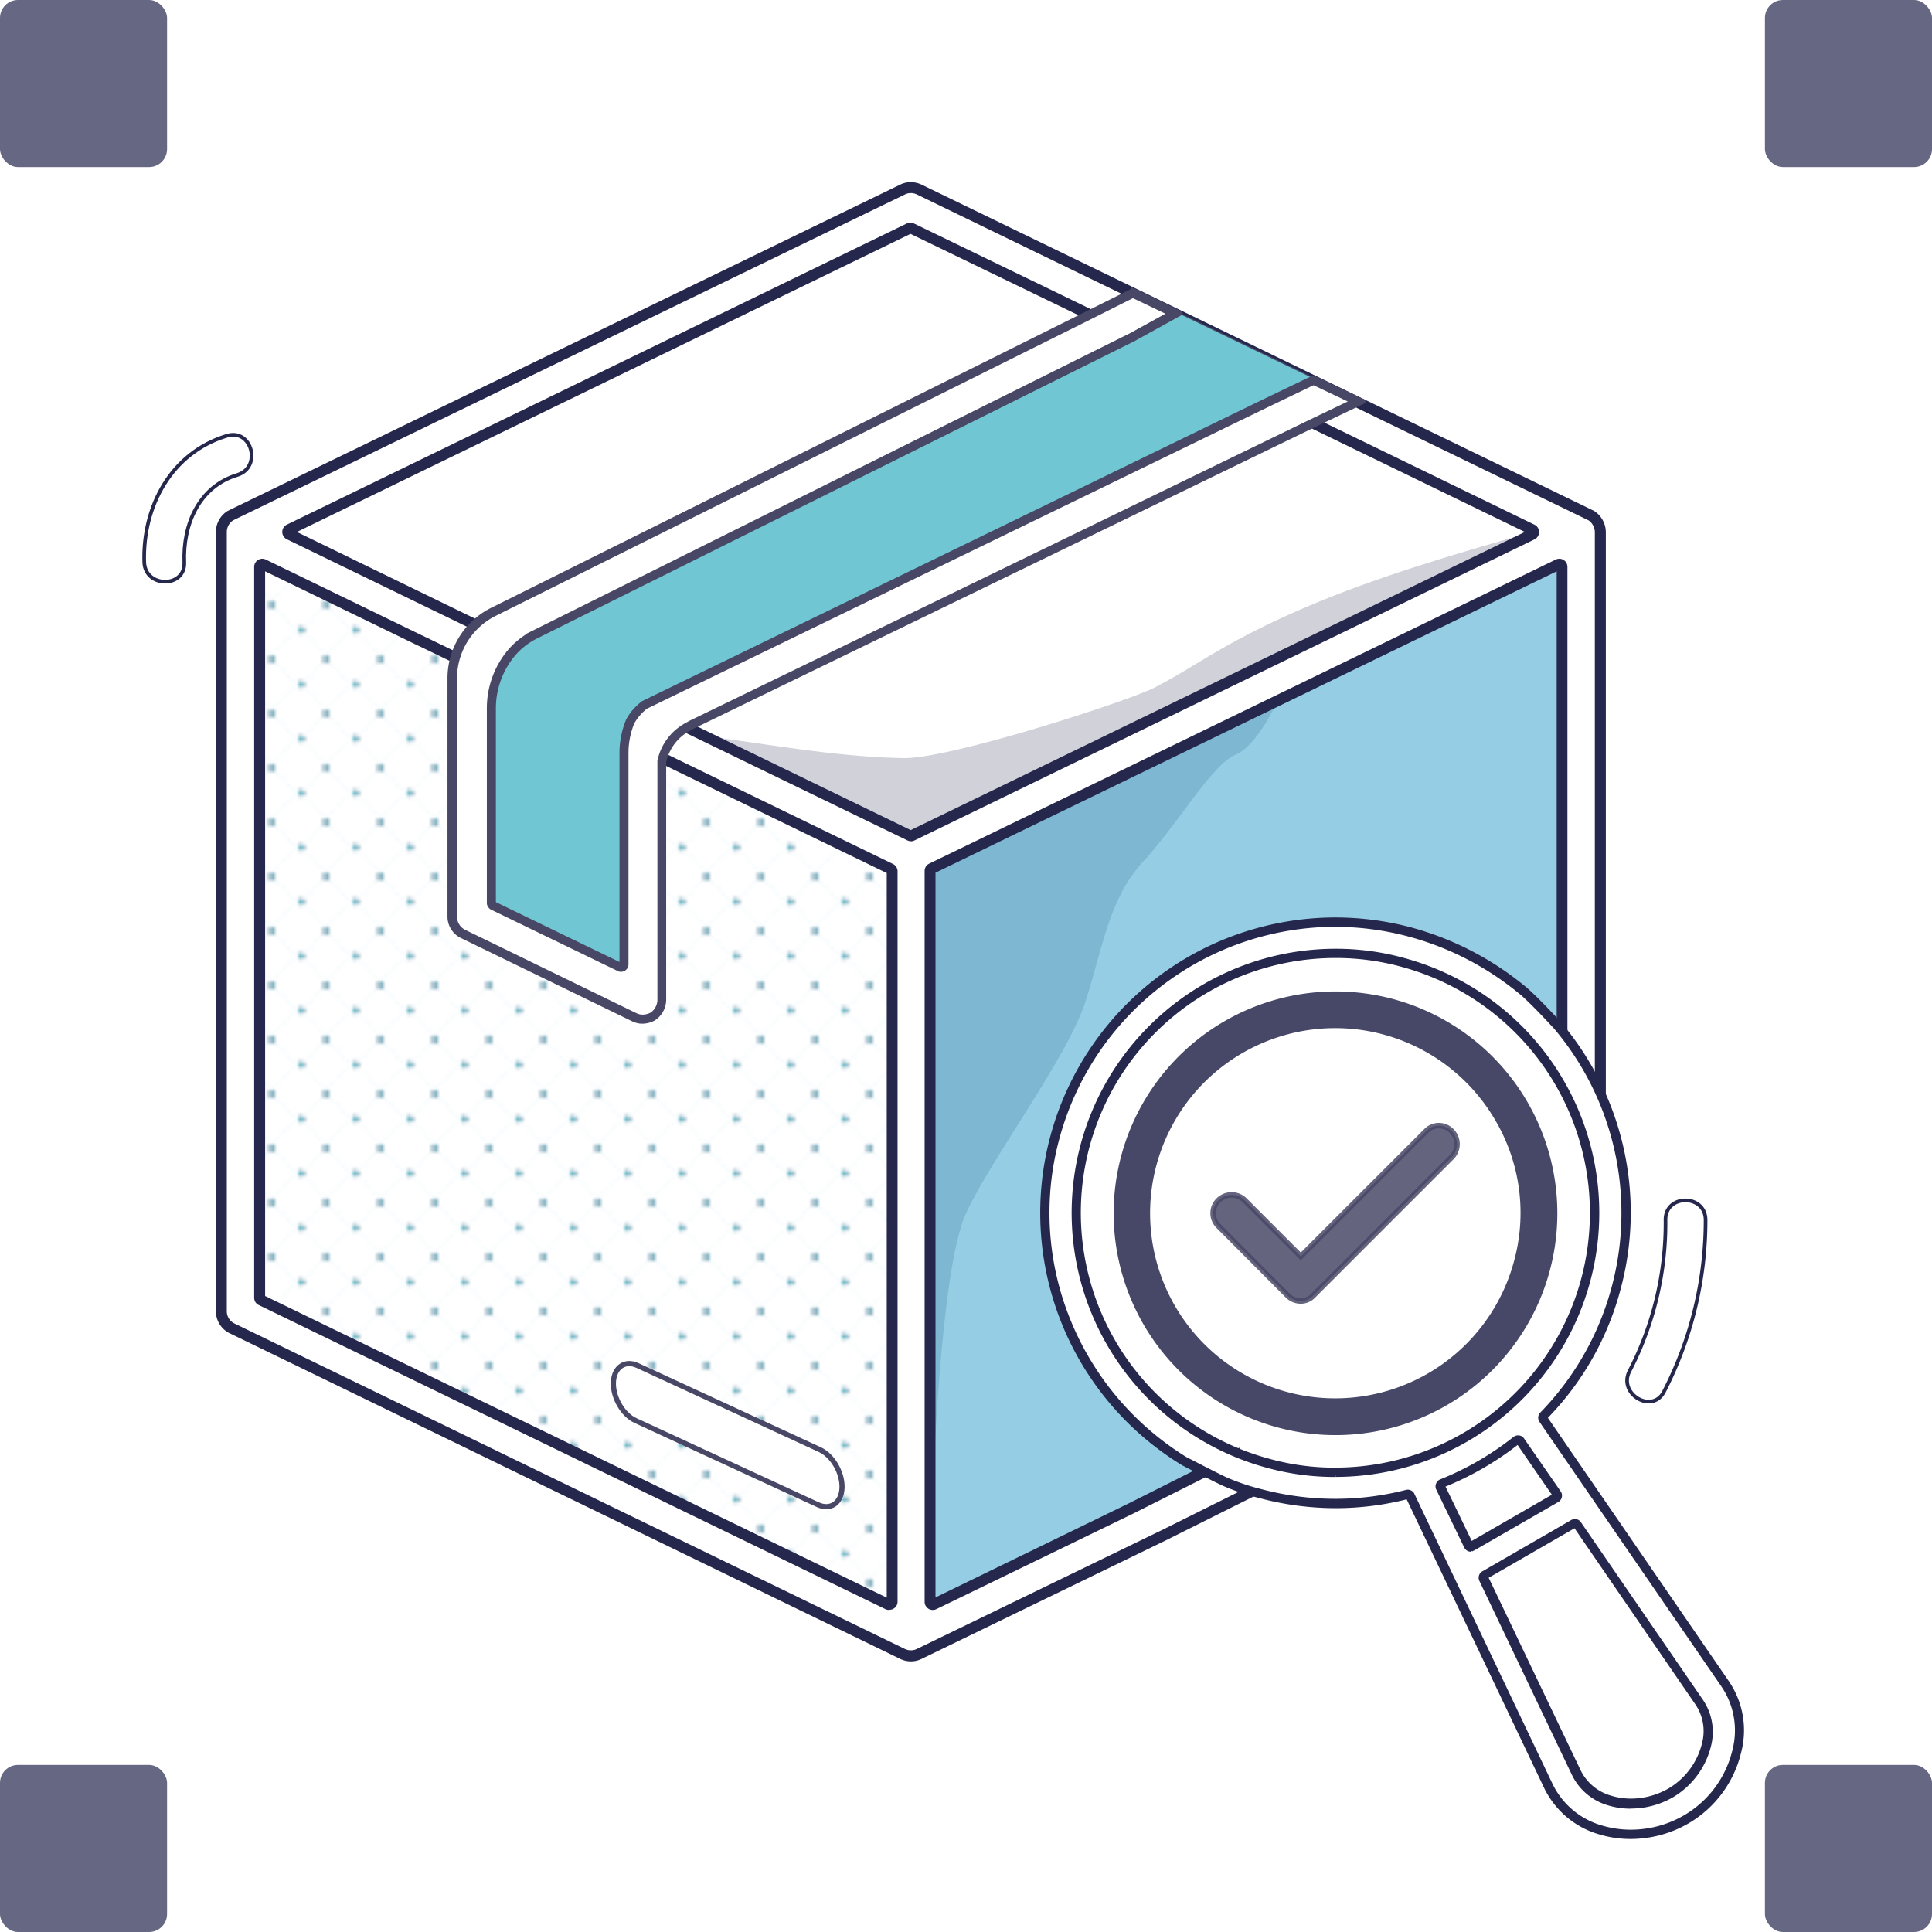 <svg id="Layer_1" data-name="Layer 1" xmlns="http://www.w3.org/2000/svg" xmlns:xlink="http://www.w3.org/1999/xlink" viewBox="0 0 497.72 497.72"><defs><pattern id="New_Pattern_23" data-name="New Pattern 23" width="13.74" height="13.75" patternTransform="matrix(1, 0, 0, -1, -7.14, 504.86)" patternUnits="userSpaceOnUse" viewBox="0 0 13.74 13.75"><rect width="13.74" height="13.75" fill="none"/><rect width="13.74" height="13.75" fill="none"/><polyline points="7.24 0.14 7.19 0.09 7.15 0.14" fill="#2d9cca" stroke="#2d9cca" stroke-linecap="round" stroke-miterlimit="10" stroke-width="0.12"/><line x1="6.65" y1="0.64" x2="1.01" y2="6.25" fill="none" stroke="#2d9cca" stroke-linecap="round" stroke-miterlimit="10" stroke-width="0.12" stroke-dasharray="0.12 0.71"/><polyline points="0.76 6.5 0.72 6.55 0.76 6.59" fill="#2d9cca" stroke="#2d9cca" stroke-linecap="round" stroke-miterlimit="10" stroke-width="0.12"/><line x1="1.26" y1="7.09" x2="6.88" y2="12.73" fill="none" stroke="#2d9cca" stroke-linecap="round" stroke-miterlimit="10" stroke-width="0.12" stroke-dasharray="0.12 0.71"/><polyline points="7.13 12.98 7.17 13.03 7.21 12.98" fill="#2d9cca" stroke="#2d9cca" stroke-linecap="round" stroke-miterlimit="10" stroke-width="0.12"/><line x1="7.72" y1="12.48" x2="13.34" y2="6.86" fill="none" stroke="#2d9cca" stroke-linecap="round" stroke-miterlimit="10" stroke-width="0.12" stroke-dasharray="0.12 0.71"/><polyline points="13.6 6.61 13.64 6.57 13.6 6.52" fill="#2d9cca" stroke="#2d9cca" stroke-linecap="round" stroke-miterlimit="10" stroke-width="0.12"/><line x1="13.09" y1="6.02" x2="7.49" y2="0.39" fill="none" stroke="#2d9cca" stroke-linecap="round" stroke-miterlimit="10" stroke-width="0.12" stroke-dasharray="0.12 0.71"/><circle cx="7.17" cy="13.03" r="0.72" fill="#484866"/><circle cx="0.72" cy="6.55" r="0.72" fill="#484866"/><circle cx="7.17" cy="13.03" r="0.72" fill="#70c6d3"/><circle cx="0.72" cy="6.55" r="0.72" fill="#70c6d3"/></pattern></defs><path d="M247.43,231.52V391.81s1.82-57.51,8.57-72.1,26.34-40.33,30.9-54.91,6.15-26.43,14.81-35.77,17.77-25.07,23.7-27.46,11.26-14.74,11.26-14.74Z" transform="translate(-7.14 -7.14)" fill="#a8abb8" opacity="0.53" style="isolation:isolate"/><path d="M408.06,152.12s-144.51,70.27-161,78.25a2.64,2.64,0,0,0-1.5,2.4l.78,185.44a2.06,2.06,0,0,0,2.08,2,2.12,2.12,0,0,0,.86-.2l73.45-35a2,2,0,0,0,.07-3.63c-15.94-8.67-29-22.85-35.58-39.6-8.24-20.94-2.57-44.22,10-62.28,6.22-9,14.16-17.34,24.13-22.24a73,73,0,0,1,31.06-7.3c22.2-.29,41.78,11.76,54.45,29.2a4.53,4.53,0,0,1,.34.55h0a2,2,0,0,0,3-1.81v-123C410.22,152.69,409.21,151.57,408.06,152.12Z" transform="translate(-7.14 -7.14)" fill="#2d9cca" stroke="#25274d" stroke-miterlimit="10" stroke-width="1.42" opacity="0.5" style="isolation:isolate"/><path d="M402.13,144.09c-27,7.78-54.51,15.66-79.18,29.55-6.19,3.47-12.1,7.41-18.48,10.69-6.85,3.47-52.53,18.3-64.54,18.11-17.45-.28-35-3.66-52.25-5.82-4.88-.66-4.88,7.13,0,7.69,5.44.66,10.88,1.41,16.32,2.16-1.31,3.75.66,8.91,5.91,9.29,3.85.28,7.69.47,11.54.75a11.64,11.64,0,0,1,5.06,1.12,42.8,42.8,0,0,0,4.32,2.07,21.29,21.29,0,0,0,9.38.84,6.82,6.82,0,0,0,8.91.1c5-4.13,11.35-5.91,17.45-7.7,6.47-2,12.95-4,18.76-7.59a5.84,5.84,0,0,0,3-5.73A173.51,173.51,0,0,0,317.42,186a244.76,244.76,0,0,1,39.21-19.32c15.57-5.91,31.61-10.51,47.56-15.11C409,150.19,406.91,142.77,402.13,144.09Z" transform="translate(-7.14 -7.14)" fill="#a8abb8" opacity="0.53" style="isolation:isolate"/><polygon points="63.18 137.04 233.45 221.66 234.67 421.76 60.55 334.98 63.18 137.04" stroke="#fff" stroke-miterlimit="10" stroke-width="0.94" fill="url(#New_Pattern_23)"/><path d="M241.8,433.74a4.71,4.71,0,0,1-2.12-.49L67,349.38a4.91,4.91,0,0,1-2.8-4.44V144.18a5,5,0,0,1,2.31-4.2l173.2-84a4.64,4.64,0,0,1,2.1-.5A5.18,5.18,0,0,1,244,56l44.64,21.67,128.06,62.1.55.28a5.15,5.15,0,0,1,2.25,4.16V287.73l-.71-.72c-6.17-6.27-8.26-8.23-9.17-8.83v-125a.71.71,0,0,0-.69-.7.78.78,0,0,0-.3.07l-161.5,78.34a.7.7,0,0,0-.39.63V419.8a.67.67,0,0,0,.32.58.7.7,0,0,0,.37.11.67.67,0,0,0,.31-.07l50.84-24.67,26.78-13.48c.88.84,3.25,2.23,9.22,5.37l1.23.65L307,402.67l-63,30.57A4.79,4.79,0,0,1,241.8,433.74ZM74.73,152.49a.7.7,0,0,0-.37.11.71.71,0,0,0-.33.59V341.46a.71.71,0,0,0,.4.63l161.44,78.33a.67.67,0,0,0,.31.07.76.76,0,0,0,.78-.69V231.61a.68.68,0,0,0-.39-.62l-120-58.26L115,172,75,152.56A.9.9,0,0,0,74.73,152.49Zm167-86.58a.63.63,0,0,0-.3.07L81.65,143.56a.67.67,0,0,0-.39.62.7.7,0,0,0,.39.63l40,19.41L241.5,222.39a.72.72,0,0,0,.61,0l159.76-77.58a.7.7,0,0,0,.39-.63.67.67,0,0,0-.39-.62L279,83.89,242,66a.75.75,0,0,0-.29-.09Z" transform="translate(-7.14 -7.14)" fill="#fff"/><path d="M241.77,56.17a4.3,4.3,0,0,1,1.87.42l44.65,21.67,128,62.1.49.24a4.48,4.48,0,0,1,1.93,3.58V286c-5.14-5.22-7.36-7.34-8.48-8.21V153.19a1.38,1.38,0,0,0-1.36-1.4,1.43,1.43,0,0,0-.64.15l-161.4,78.33a1.38,1.38,0,0,0-.78,1.25V419.8a1.38,1.38,0,0,0,1.38,1.38h0a1.42,1.42,0,0,0,.61-.13l50.86-24.69,26.36-13.26c1.26,1,3.86,2.45,9,5.16h0L306.68,402l-63.06,30.59a4.24,4.24,0,0,1-3.65,0L67.26,348.75a4.19,4.19,0,0,1-2.4-3.81V144.18a4.31,4.31,0,0,1,1.93-3.58l.21-.1.27-.14L240,56.58a4,4,0,0,1,1.78-.41m0,167a1.43,1.43,0,0,0,.61-.14l159.76-77.58a1.39,1.39,0,0,0,.64-1.86,1.37,1.37,0,0,0-.64-.64L279.28,83.27l-37-17.92a1.38,1.38,0,0,0-1.22,0L81.35,142.93a1.39,1.39,0,0,0-.64,1.86,1.37,1.37,0,0,0,.64.64l40,19.42L241.2,223a1.39,1.39,0,0,0,.6.14m-5.62,198h.09a1.38,1.38,0,0,0,1.39-1.37h0V231.61a1.41,1.41,0,0,0-.78-1.25l-120-58.26-1.57-.74-.2-.1L75.33,151.94a1.38,1.38,0,0,0-2,1.23V341.46a1.37,1.37,0,0,0,.78,1.25l161.45,78.34a1.42,1.42,0,0,0,.61.13m5.59-366.4a5.42,5.42,0,0,0-2.4.56L66.66,139.12l-.56.28a5.7,5.7,0,0,0-2.63,4.78V344.94A5.61,5.61,0,0,0,66.66,350l172.71,83.87a5.55,5.55,0,0,0,4.87,0l63-30.58,30-15c-2.9-1.6-11.91-6.1-11.72-6.94L298.2,395.09,247.43,419.8V231.52l161.45-78.33V278.61h0c.81,0,10.87,10.51,11.24,10.79V144.18a5.84,5.84,0,0,0-2.63-4.78l-.56-.28L288.9,77,244.24,55.34A5.87,5.87,0,0,0,241.77,54.78Zm0,167L121.91,163.6,82,144.18,241.71,66.6l37,17.92L401.6,144.18,241.8,221.76Zm-5.62,198L74.73,341.46V153.19l39.77,19.32.19.1,1.6.75,120,58.25V419.8Z" transform="translate(-7.14 -7.14)" fill="#25274d" stroke="#25274d" stroke-miterlimit="10" stroke-width="1.42"/><polygon points="291.9 74.93 343.64 99.93 169.47 185.92 167.4 192.39 167.4 251.21 164.96 256.09 121.53 235.54 121.53 166.68 240.39 107.3 291.9 74.93" fill="#70c6d3" stroke="#484866" stroke-miterlimit="10" stroke-width="0.27"/><path d="M172.67,269.69a4.87,4.87,0,0,1-2.15-.49l-44-21.39a5,5,0,0,1-2.91-4.56V181.89a19.17,19.17,0,0,1,10.62-17.14L286.57,88.87,299,82.66c3.69,1.75,8.75,4.16,10.89,5.23L298.9,94,144.79,170.7a19,19,0,0,0-6.33,5.16,22.32,22.32,0,0,0-4.73,13.82v50.09a.68.68,0,0,0,.19.47l.1.1a.83.83,0,0,0,.18.13l32.55,15.76h0a.87.87,0,0,0,.38.11.79.79,0,0,0,.77-.8V201.12a21.27,21.27,0,0,1,1.62-8.15,13.58,13.58,0,0,1,3.69-4.22L332.9,111.2l12.61-6.08,11.55,5.48-11.88,5.68L185.32,193.87l-1.06.57a13.23,13.23,0,0,0-6.62,8.89v61.14a5.22,5.22,0,0,1-2.39,4.58A5.54,5.54,0,0,1,172.67,269.69Z" transform="translate(-7.14 -7.14)" fill="#fff"/><path d="M299,83.4c3,1.42,7,3.34,9.45,4.53l-9.88,5.45-154.1,76.73a19.85,19.85,0,0,0-6.53,5.34,22.93,22.93,0,0,0-4.88,14.23v50.09a1.33,1.33,0,0,0,.39.94l.1.1a1.11,1.11,0,0,0,.36.25l32.45,15.72a1.43,1.43,0,0,0,2.19-1.25h0V201.12a20.58,20.58,0,0,1,1.54-7.83,13.24,13.24,0,0,1,3.45-4l159.65-77.53,12.33-5.93,10,4.74-10.64,5.09L185,193.27H185l-1,.56a13.83,13.83,0,0,0-7,9.34,1.22,1.22,0,0,0,0,.27v61a4.59,4.59,0,0,1-2,4,5.14,5.14,0,0,1-2.27.59,4.16,4.16,0,0,1-1.86-.43l-44-21.41a4.32,4.32,0,0,1-2.5-3.94V181.89a18.8,18.8,0,0,1,2.46-9.2,18.61,18.61,0,0,1,7.78-7.34l152.3-75.89L299,83.4m0-1.48-12.74,6.35L133.92,164.16a19.78,19.78,0,0,0-11,17.73v61.36a5.64,5.64,0,0,0,3.28,5.15l44,21.39a5.43,5.43,0,0,0,2.44.57,6.26,6.26,0,0,0,2.9-.75,5.9,5.9,0,0,0,2.72-5.16v-61a12.55,12.55,0,0,1,6.29-8.44l1-.57,159.86-77.58,12.94-6.19c.09,0,.09-.19,0-.19l-12.85-6.09h-.09l-12.86,6.19-159.7,77.6a14.18,14.18,0,0,0-3.94,4.5,22,22,0,0,0-1.68,8.44v54.41c0,.07,0,.14-.11.14a.11.11,0,0,1-.08,0l-32.55-15.76-.1-.1V189.68a21.74,21.74,0,0,1,4.6-13.42,18.45,18.45,0,0,1,6.1-5l154.13-76.7,12.09-6.68c.09-.09-12.3-6-12.3-6Z" transform="translate(-7.14 -7.14)" fill="#484866" stroke="#484866" stroke-miterlimit="10"/><path d="M436.21,321.45a82.88,82.88,0,0,1-9.29,38.93c-3,5.91,5.91,11.16,8.91,5.25a96.18,96.18,0,0,0,10.7-44.18C446.53,314.69,436.11,314.69,436.21,321.45Z" transform="translate(-7.14 -7.14)" fill="#fff" stroke="#25274d" stroke-miterlimit="10" stroke-width="0.94"/><path d="M65.59,119.41C51.33,123.73,43.83,137.52,44.3,152c.28,6.66,10.6,6.66,10.32,0-.38-9.75,3.75-19.51,13.69-22.51C74.69,127.48,72,117.44,65.59,119.41Z" transform="translate(-7.14 -7.14)" fill="#fff" stroke="#25274d" stroke-miterlimit="10" stroke-width="0.94"/><path d="M374.6,298.47l-32.35,32.34-14.48-14.48a4.8,4.8,0,0,0-6.69,0,4.66,4.66,0,0,0-.1,6.59l.1.1,17.79,17.87a4.76,4.76,0,0,0,3.3,1.41,4.42,4.42,0,0,0,3.31-1.41l35.65-35.65a4.8,4.8,0,0,0,0-6.69,4.55,4.55,0,0,0-6.42-.19Z" transform="translate(-7.14 -7.14)" fill="#484866" stroke="#484866" stroke-miterlimit="10" stroke-width="1.42" opacity="0.84" style="isolation:isolate"/><path d="M427.25,479.73a27.33,27.33,0,0,1-7.83-1.15A21.48,21.48,0,0,1,406,467.22l-35.58-74.69a.67.67,0,0,0-.62-.39h-.18a73.3,73.3,0,0,1-18.47,2.34,75.65,75.65,0,0,1-19.34-2.58,56.91,56.91,0,0,1-9-3c-2.71-1.23-10.52-5.29-10.59-5.33a74.89,74.89,0,0,1,58.36-136.29A77.12,77.12,0,0,1,399.11,262c3,2.38,9.31,9.3,9.37,9.37a74.91,74.91,0,0,1-3.68,100.49.7.7,0,0,0-.08.88l46.83,68.16a21.28,21.28,0,0,1,3,17.3A27.8,27.8,0,0,1,441.39,476,28.6,28.6,0,0,1,427.25,479.73Zm-14.32-80.2a.62.62,0,0,0-.35.1l-22.9,13.22a.68.68,0,0,0-.28.9l23.85,50a13.83,13.83,0,0,0,8.61,7.22,18.43,18.43,0,0,0,5.47.8,20.55,20.55,0,0,0,10.1-2.67,20,20,0,0,0,9.39-12.58,13.39,13.39,0,0,0-2-11L413.5,399.83a.68.68,0,0,0-.57-.3Zm-14.72-21.48a.66.66,0,0,0-.43.15,76.64,76.64,0,0,1-19.19,11.07.7.7,0,0,0-.39.4.66.66,0,0,0,0,.55l7.24,14.95a.63.63,0,0,0,.42.36.67.67,0,0,0,.2,0,.73.73,0,0,0,.35-.09L408,393a.69.69,0,0,0,.33-.45.71.71,0,0,0-.1-.55l-9.45-13.69a.66.66,0,0,0-.47-.29Zm-47-125.29a66.83,66.83,0,0,0-17.34,131.37,64.51,64.51,0,0,0,17.26,2.31h.17a66.84,66.84,0,0,0,17.16-131.38,64.28,64.28,0,0,0-17.23-2.3Z" transform="translate(-7.14 -7.14)" fill="#fff"/><path d="M351.2,245.41A74.09,74.09,0,0,1,370.39,248a76.17,76.17,0,0,1,28.29,14.61c2.87,2.28,8.88,8.85,9.27,9.28a73.46,73.46,0,0,1,7.47,10.64A74.21,74.21,0,0,1,404.3,371.4a1.38,1.38,0,0,0-.15,1.75L451,441.3a20.59,20.59,0,0,1,2.94,16.79A27.08,27.08,0,0,1,441,475.36,27.75,27.75,0,0,1,427.25,479a26.57,26.57,0,0,1-7.62-1.12,20.83,20.83,0,0,1-13-11l-35.57-74.69a1.39,1.39,0,0,0-1.25-.79,1.34,1.34,0,0,0-.35.05,73.38,73.38,0,0,1-18.3,2.31,74.64,74.64,0,0,1-19.16-2.5,57.37,57.37,0,0,1-8.92-3c-2.59-1.18-9.9-5-10.52-5.3a74.92,74.92,0,0,1-30-35.33,73.46,73.46,0,0,1-3-47.23,74.31,74.31,0,0,1,71.67-55m.12,141.72A67.52,67.52,0,0,0,368.67,254.4a65.05,65.05,0,0,0-17.44-2.34A67.53,67.53,0,0,0,333.7,384.8a65,65,0,0,0,17.44,2.33h.18m34.77,19.13a1.31,1.31,0,0,0,.69-.19l21.57-12.43a1.44,1.44,0,0,0,.66-.9,1.4,1.4,0,0,0-.21-1.09L399.35,378a1.4,1.4,0,0,0-.93-.58h-.21a1.43,1.43,0,0,0-.86.3,76.37,76.37,0,0,1-19,11,1.38,1.38,0,0,0-.78.79,1.4,1.4,0,0,0,0,1.1l7.24,15a1.43,1.43,0,0,0,.84.72,1.4,1.4,0,0,0,.41.06m41.24,66.17a21.19,21.19,0,0,0,10.46-2.77,20.69,20.69,0,0,0,9.7-13,14.21,14.21,0,0,0-2.1-11.57L414,399.57a1.37,1.37,0,0,0-1.14-.6,1.32,1.32,0,0,0-.7.19l-22.9,13.22a1.39,1.39,0,0,0-.56,1.8l23.85,50a14.46,14.46,0,0,0,9,7.58,19.52,19.52,0,0,0,5.68.83M351.2,244a75.6,75.6,0,0,0-39.33,140.15s7.87,4.1,10.63,5.35a58.66,58.66,0,0,0,9.13,3.07,75.73,75.73,0,0,0,19.52,2.6,73.81,73.81,0,0,0,18.65-2.36l35.57,74.69a22.24,22.24,0,0,0,13.85,11.72,27.43,27.43,0,0,0,8,1.18,29.29,29.29,0,0,0,14.48-3.85,28.44,28.44,0,0,0,13.54-18.18,21.93,21.93,0,0,0-3.15-17.87l-46.83-68.15a74.46,74.46,0,0,0,18.89-33.21A75.39,75.39,0,0,0,409,270.92s-6.37-7-9.44-9.44a78.05,78.05,0,0,0-28.81-14.88A75.53,75.53,0,0,0,351.2,244Zm.12,141.73h-.17a63.18,63.18,0,0,1-17.08-2.29,66.13,66.13,0,0,1,17.16-130,63.9,63.9,0,0,1,17.07,2.28,66.14,66.14,0,0,1-17,130Zm34.77,19.12-7.24-15a77.86,77.86,0,0,0,19.36-11.18l9.44,13.7-21.56,12.43ZM427.33,471a18.08,18.08,0,0,1-5.27-.78,13,13,0,0,1-8.19-6.85L390,413.4l22.91-13.22,31.32,45.64a12.72,12.72,0,0,1,1.89,10.47,19.18,19.18,0,0,1-9.05,12.12,19.9,19.9,0,0,1-9.76,2.59Z" transform="translate(-7.14 -7.14)" fill="#25274d" stroke="#25274d" stroke-miterlimit="10"/><path d="M400.65,291.07a57.15,57.15,0,1,0,7.69,28.59,57.1,57.1,0,0,0-7.69-28.59ZM397.19,332a47.69,47.69,0,1,1-4.8-36.2A47,47,0,0,1,397.19,332Z" transform="translate(-7.14 -7.14)" fill="#25274d" opacity="0.84" style="isolation:isolate"/><path d="M217.82,394.77l-46.95-21.66c-3.28-1.51-5.85-5.94-5.71-9.84h0c.15-3.9,3-5.85,6.24-4.33l46.95,21.66c3.28,1.51,5.85,5.94,5.71,9.84h0C223.91,394.34,221.1,396.29,217.82,394.77Z" transform="translate(-7.14 -7.14)" fill="#fff" stroke="#484866" stroke-miterlimit="10" stroke-width="1.33"/><rect y="454.68" width="43.04" height="43.04" rx="4.63" fill="#25274d" opacity="0.7" style="isolation:isolate"/><rect x="454.68" width="43.04" height="43.04" rx="4.63" fill="#25274d" opacity="0.7" style="isolation:isolate"/><rect x="454.68" y="454.68" width="43.04" height="43.04" rx="4.63" fill="#25274d" opacity="0.7" style="isolation:isolate"/><rect width="43.04" height="43.04" rx="4.63" fill="#25274d" opacity="0.7" style="isolation:isolate"/></svg>